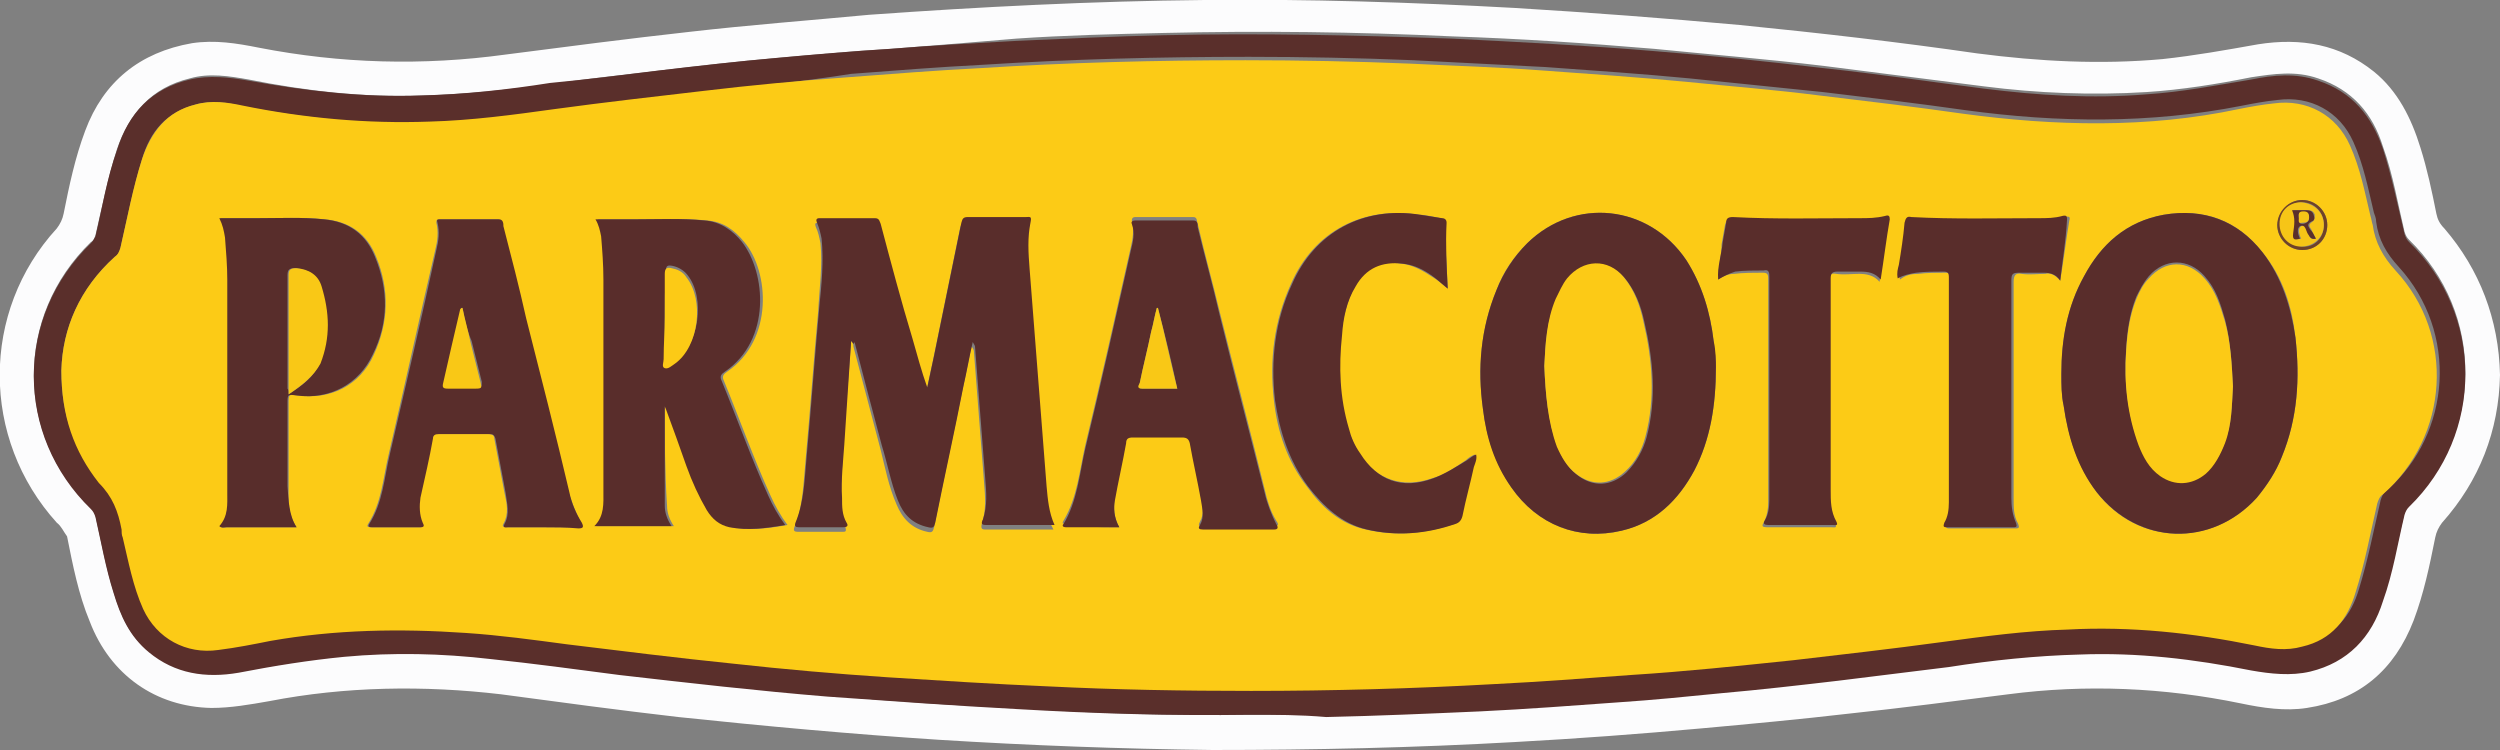 <?xml version="1.0" encoding="utf-8"?>
<!-- Generator: Adobe Illustrator 24.1.2, SVG Export Plug-In . SVG Version: 6.00 Build 0)  -->
<svg version="1.1" id="Livello_1" xmlns="http://www.w3.org/2000/svg" xmlns:xlink="http://www.w3.org/1999/xlink" x="0px" y="0px"
	 viewBox="0 0 220 66" style="enable-background:new 0 0 220 66;" xml:space="preserve">
<rect x="0" y="0" width="220" height="66" fill="#808080" stroke="none"/>
<style type="text/css">
	.st0{fill:#FCFCFD;}
	.st1{fill:#5A2F2B;}
	.st2{fill:#FCCB16;}
	.st3{fill:#592D2B;}
	.st4{fill:#582D2B;}
	.st5{fill:#6F4228;}
	.st6{fill:#FCCA16;}
	.st7{fill:#F9C816;}
	.st8{fill:#F6C517;}
</style>
<g>
	<path class="st0" d="M220,33c-0.1,4.9-1.8,9.3-5.1,13c-0.3,0.4-0.5,0.8-0.6,1.3c-0.5,2.5-1,4.9-1.9,7.3c-1.7,4.4-4.8,7-9.4,7.7
		c-1.9,0.3-3.9,0-5.8-0.4c-6.8-1.4-13.6-1.7-20.5-0.8c-4.7,0.6-9.3,1.2-14,1.7c-4.3,0.5-8.6,0.9-13,1.3c-5.5,0.5-10.9,0.9-16.4,1.2
		c-8.8,0.5-17.7,0.7-26.6,0.7c-8.1-0.1-16.1-0.4-24.1-0.9c-7.7-0.5-15.3-1.2-22.9-2c-5.2-0.6-10.4-1.3-15.6-2
		c-6.8-0.8-13.7-0.7-20.4,0.6c-1.7,0.3-3.4,0.6-5.1,0.6c-4.9-0.1-8.9-2.9-10.7-7.6c-1-2.4-1.5-5-2-7.5C5.6,46.8,5.4,46.3,5,46
		c-6.7-7.4-6.7-18.6,0-25.9c0.3-0.4,0.5-0.8,0.6-1.3c0.5-2.5,1-4.9,1.9-7.3c1.6-4.3,4.8-6.9,9.4-7.7c2-0.3,3.9,0,5.9,0.4
		C30,5.6,37.2,5.8,44.5,4.8c5.4-0.7,10.8-1.4,16.2-2c5.2-0.6,10.5-1,15.8-1.5C86.3,0.6,96.1,0.1,106,0c9.1-0.1,18.2,0.2,27.3,0.7
		c6.6,0.4,13.2,0.9,19.8,1.5c7,0.7,14,1.5,20.9,2.5c5.4,0.7,10.8,1,16.3,0.5c2.8-0.3,5.6-0.8,8.4-1.3c3.8-0.6,7.2,0,10.2,2.4
		c2.1,1.7,3.3,4.1,4.1,6.7c0.6,1.9,1,3.8,1.4,5.8c0.1,0.5,0.3,0.9,0.7,1.3C218.2,23.7,219.9,28.1,220,33z M110,62.9
		c2.2,0,4.5,0,6.7,0c4.6-0.1,9.1-0.2,13.6-0.5c4.1-0.2,8.1-0.5,12.2-0.8c3-0.2,6-0.5,9-0.8c3.5-0.3,6.9-0.7,10.3-1.1
		c3.2-0.4,6.5-0.8,9.7-1.2c3.8-0.5,7.6-0.9,11.5-1.1c5.1-0.2,10.1,0.5,15.1,1.4c1.7,0.3,3.4,0.6,5.2,0.1c3.3-0.8,5.4-3,6.4-6.2
		c0.8-2.5,1.3-5,1.9-7.6c0.1-0.3,0.2-0.5,0.4-0.7c6.6-6.4,6.6-16.9,0-23.3c-0.2-0.2-0.3-0.4-0.4-0.7c-0.6-2.5-1-5-1.9-7.5
		c-0.9-2.9-2.7-5-5.7-6c-2-0.7-3.9-0.4-5.9-0.1c-3,0.6-6.1,1.1-9.2,1.3c-4.8,0.3-9.6,0.1-14.3-0.5c-4.7-0.6-9.4-1.2-14.1-1.8
		c-5-0.6-9.9-1-14.9-1.5c-5.9-0.5-11.8-0.9-17.8-1.1c-8.5-0.4-16.9-0.5-25.4-0.3c-4.3,0.1-8.7,0.2-13,0.5C85.9,3.7,82.2,4,78.4,4.3
		c-3.3,0.2-6.7,0.5-10,0.8c-3.5,0.3-6.9,0.7-10.3,1.1c-3.2,0.4-6.4,0.7-9.6,1.2C44.7,7.9,41,8.3,37.2,8.4C32,8.6,26.9,8,21.9,7
		c-1.7-0.3-3.5-0.6-5.2-0.1c-3.3,0.8-5.3,3-6.4,6.2c-0.8,2.5-1.3,5-1.9,7.6c-0.1,0.3-0.2,0.5-0.4,0.6c-6.7,6.5-6.7,16.9,0,23.4
		c0.2,0.2,0.3,0.4,0.4,0.7c0.5,2.2,0.9,4.5,1.6,6.7c0.6,2,1.4,3.9,3.1,5.2c2.3,1.9,5,2.3,7.9,1.8c3.1-0.5,6.1-1.1,9.3-1.4
		c4.3-0.4,8.6-0.2,12.9,0.2c3.8,0.4,7.5,1,11.3,1.4c6.1,0.7,12.2,1.4,18.3,1.9c5.6,0.5,11.1,0.9,16.7,1.1
		C96.3,62.8,103.1,63,110,62.9z"/>
	<path class="st1" d="M110,62.9c-6.8,0.1-13.7-0.1-20.5-0.5c-5.6-0.3-11.1-0.7-16.7-1.1c-6.1-0.5-12.2-1.2-18.3-1.9
		c-3.8-0.5-7.5-1-11.3-1.4c-4.3-0.5-8.6-0.6-12.9-0.2c-3.1,0.3-6.2,0.8-9.3,1.4c-2.9,0.5-5.6,0.1-7.9-1.8c-1.7-1.4-2.5-3.2-3.1-5.2
		c-0.7-2.2-1.1-4.5-1.6-6.7c-0.1-0.3-0.2-0.5-0.4-0.7c-6.7-6.5-6.7-16.9,0-23.4c0.2-0.2,0.3-0.4,0.4-0.6c0.6-2.5,1-5.1,1.9-7.6
		c1-3.2,3-5.4,6.4-6.2c1.7-0.4,3.5-0.2,5.2,0.1C26.9,8,32,8.6,37.1,8.4c3.8-0.1,7.5-0.5,11.3-1.1C51.6,7,54.8,6.6,58,6.2
		c3.4-0.4,6.9-0.8,10.3-1.1c3.3-0.3,6.7-0.6,10-0.8c3.7-0.3,7.4-0.5,11.1-0.7c4.3-0.2,8.7-0.4,13-0.5c8.5-0.2,16.9,0,25.4,0.3
		c5.9,0.3,11.9,0.6,17.8,1.1c5,0.4,9.9,0.9,14.9,1.5c4.7,0.5,9.4,1.2,14.1,1.8c4.8,0.6,9.5,0.9,14.3,0.5c3.1-0.2,6.2-0.8,9.2-1.3
		c2-0.4,3.9-0.6,5.9,0.1c3,1,4.7,3.1,5.7,6c0.8,2.5,1.3,5,1.9,7.5c0.1,0.3,0.2,0.5,0.4,0.7c6.6,6.4,6.6,16.9,0,23.3
		c-0.2,0.2-0.3,0.4-0.4,0.7c-0.6,2.5-1,5.1-1.9,7.6c-1,3.2-3.1,5.4-6.4,6.2c-1.7,0.4-3.5,0.2-5.2-0.1c-5-1-10-1.6-15.1-1.4
		c-3.8,0.1-7.7,0.5-11.5,1.1c-3.2,0.4-6.4,0.8-9.7,1.2c-3.4,0.4-6.9,0.8-10.3,1.1c-3,0.3-6,0.6-9,0.8c-4.1,0.3-8.1,0.6-12.2,0.8
		c-4.5,0.2-9.1,0.4-13.6,0.5C114.4,62.9,112.2,62.9,110,62.9z M5.4,32.6c0,3.9,1.1,7.1,3.6,9.6c1.2,1.2,1.8,2.6,2,4.1
		c0,0.2,0.1,0.5,0.1,0.7c0.5,2.1,0.9,4.3,1.8,6.3c1.2,2.6,3.7,3.9,6.6,3.6c1.5-0.2,3-0.5,4.6-0.8c5.7-1,11.4-1.2,17.2-0.7
		c3,0.2,5.9,0.7,8.9,1c4.9,0.6,9.7,1.2,14.6,1.7c4.5,0.5,9.1,0.9,13.6,1.2c4.7,0.4,9.4,0.6,14.1,0.8c6,0.3,11.9,0.4,17.9,0.4
		c7.1,0,14.3-0.2,21.4-0.6c4-0.2,8-0.5,12-0.8c4.8-0.4,9.5-0.8,14.3-1.3c4.4-0.5,8.8-1,13.1-1.6c3.7-0.5,7.4-0.9,11.1-1.1
		c5.6-0.2,11,0.4,16.4,1.4c1.4,0.3,2.8,0.5,4.2,0.1c2.6-0.7,4-2.4,4.7-4.8c0.8-2.6,1.3-5.2,1.9-7.8c0.1-0.3,0.2-0.6,0.5-0.8
		c5.8-5.1,6.3-14,1.1-19.7c-1.1-1.2-1.8-2.4-2-4c0-0.3-0.1-0.5-0.2-0.8c-0.5-2.1-0.9-4.2-1.8-6.2c-1.2-2.7-3.8-4.1-6.7-3.7
		c-1,0.1-2.1,0.3-3.1,0.5c-8.1,1.6-16.2,1.5-24.3,0.4c-4.2-0.6-8.4-1.1-12.6-1.6c-3.9-0.4-7.8-0.8-11.7-1.2c-4.2-0.4-8.5-0.7-12.7-1
		c-3.9-0.2-7.7-0.4-11.6-0.6c-4.8-0.2-9.7-0.3-14.5-0.3c-7.8,0-15.6,0.2-23.4,0.7c-3.9,0.2-7.7,0.5-11.6,0.8
		C70.5,7.2,66.3,7.6,62,8.1c-4.4,0.5-8.8,1-13.1,1.6c-3.7,0.5-7.3,0.9-11,1.1c-5.5,0.2-11-0.4-16.4-1.4C20,9,18.6,8.8,17.2,9.2
		c-2.6,0.7-4,2.4-4.7,4.8c-0.8,2.6-1.3,5.2-1.9,7.8c-0.1,0.4-0.2,0.6-0.5,0.8C7,25.4,5.5,28.9,5.4,32.6z"/>
	<path class="st2" d="M5.4,32.6c0.1-3.7,1.6-7.2,4.7-10c0.3-0.2,0.4-0.5,0.5-0.8c0.6-2.6,1.1-5.3,1.9-7.8c0.8-2.4,2.2-4.2,4.7-4.8
		C18.6,8.8,20,9,21.4,9.3c5.4,1.1,10.9,1.6,16.4,1.4c3.7-0.1,7.4-0.6,11-1.1c4.4-0.6,8.8-1.1,13.1-1.6c4.2-0.5,8.4-0.9,12.7-1.2
		c3.9-0.3,7.7-0.6,11.6-0.8c7.8-0.5,15.6-0.7,23.4-0.7c4.8,0,9.7,0.1,14.5,0.3c3.9,0.2,7.7,0.3,11.6,0.6c4.2,0.3,8.5,0.6,12.7,1
		c3.9,0.4,7.8,0.7,11.7,1.2c4.2,0.5,8.4,1,12.6,1.6c8.1,1.1,16.3,1.3,24.3-0.4c1-0.2,2.1-0.4,3.1-0.5c2.9-0.4,5.5,1,6.7,3.7
		c0.9,2,1.3,4.1,1.8,6.2c0.1,0.3,0.1,0.5,0.2,0.8c0.2,1.5,0.9,2.8,2,4c5.3,5.7,4.7,14.6-1.1,19.7c-0.3,0.2-0.4,0.5-0.5,0.8
		c-0.6,2.6-1.1,5.3-1.9,7.8c-0.7,2.4-2.1,4.2-4.7,4.8c-1.4,0.4-2.8,0.2-4.2-0.1c-5.4-1.1-10.9-1.7-16.4-1.4
		c-3.7,0.1-7.4,0.6-11.1,1.1c-4.4,0.6-8.8,1.1-13.1,1.6c-4.8,0.5-9.5,1-14.3,1.3c-4,0.3-8,0.6-12,0.8c-7.1,0.4-14.3,0.6-21.4,0.6
		c-6,0-11.9-0.1-17.9-0.4c-4.7-0.2-9.4-0.5-14.1-0.8c-4.5-0.3-9.1-0.7-13.6-1.2c-4.9-0.5-9.7-1.1-14.6-1.7c-3-0.4-5.9-0.8-8.9-1
		c-5.8-0.4-11.5-0.3-17.2,0.7c-1.5,0.3-3,0.6-4.6,0.8c-2.8,0.4-5.4-1-6.6-3.6c-0.9-2-1.3-4.2-1.8-6.3c-0.1-0.2-0.1-0.5-0.1-0.7
		c-0.3-1.6-0.8-2.9-2-4.1C6.5,39.7,5.4,36.6,5.4,32.6z M151.2,24.6c0.4-0.3,0.9-0.5,1.4-0.5c0.8-0.1,1.7-0.1,2.5-0.1
		c0.4,0,0.5,0.1,0.5,0.5c0,6.6,0,13.2,0,19.7c0,0.6-0.1,1.2-0.4,1.8c-0.2,0.3-0.1,0.4,0.3,0.4c0.5,0,1.1,0,1.6,0c1.4,0,2.7,0,4.1,0
		c0.2,0,0.5,0.1,0.3-0.3c-0.5-0.9-0.5-1.9-0.5-2.8c0-5,0-10.1,0-15.1c0-1.2,0-2.4,0-3.5c0-0.5,0.1-0.7,0.6-0.6c0.7,0.1,1.3,0,2,0
		c0.6,0,1.3,0.1,1.8,0.7c0.3-1.8,0.5-3.6,0.8-5.3c0.1-0.3,0-0.4-0.4-0.3c-0.7,0.2-1.5,0.2-2.3,0.2c-3.7,0-7.4,0.1-11.1-0.1
		c-0.4,0-0.5,0.1-0.6,0.5c-0.1,0.6-0.2,1.1-0.3,1.7C151.5,22.4,151.2,23.5,151.2,24.6C151.2,24.6,151.2,24.7,151.2,24.6
		C151.2,24.6,151.2,24.6,151.2,24.6z M74.9,30c0.2,0.2,0.2,0.4,0.2,0.5c0.8,3,1.6,6.1,2.4,9.1c0.4,1.6,0.7,3.2,1.4,4.8
		c0.5,1.2,1.3,2.1,2.7,2.4c0.4,0.1,0.5,0,0.6-0.4c0.8-4.1,1.7-8.1,2.5-12.1c0.3-1.3,0.5-2.5,0.8-3.8c0.1,0.1,0.2,0.3,0.2,0.4
		c0.3,3.9,0.6,7.7,0.9,11.6c0.1,1.2,0.2,2.4-0.2,3.6c-0.1,0.4,0,0.5,0.3,0.5c1.6,0,3.1,0,4.7,0c0.4,0,0.8,0,1.3,0
		c-0.6-1.1-0.7-2.3-0.7-3.4c-0.5-6.4-1-12.8-1.5-19.2c-0.1-1.4-0.2-2.8,0.1-4.1c0.1-0.4-0.2-0.4-0.4-0.4c-1.7,0-3.4,0-5.1,0
		c-0.4,0-0.5,0.2-0.6,0.5c-0.8,3.9-1.6,7.8-2.4,11.7c-0.2,0.9-0.4,1.9-0.6,2.8c-0.5-1.4-0.9-2.9-1.3-4.3c-0.9-3.4-1.8-6.8-2.8-10.1
		c-0.1-0.3-0.1-0.6-0.5-0.5c-1.6,0-3.2,0-4.9,0c-0.3,0-0.3,0.1-0.2,0.4c0.2,0.4,0.3,0.9,0.4,1.4c0.2,2-0.1,4-0.2,6
		c-0.4,4.3-0.7,8.7-1.1,13c-0.2,2-0.2,4.1-1,6c-0.1,0.3,0,0.4,0.3,0.4c1.3,0,2.6,0,3.9,0c0.3,0,0.4,0,0.3-0.4
		c-0.3-0.7-0.4-1.5-0.4-2.2c0-1.6,0.1-3.1,0.2-4.7C74.4,36.1,74.7,33.1,74.9,30z M151,32.3c0-0.5-0.1-1.4-0.2-2.3
		c-0.3-2.5-1-4.9-2.4-7.1c-3.3-4.9-9.8-5.6-14-1.5c-1.2,1.2-2.1,2.5-2.7,4.1c-1.4,3.4-1.7,6.9-1.2,10.5c0.3,2.5,1.1,4.8,2.5,6.9
		c2.3,3.3,5.9,4.7,9.7,3.8c3-0.7,5-2.7,6.4-5.3C150.5,38.7,151,35.7,151,32.3z M181.4,32.9c0,0.9,0,1.9,0.2,2.8
		c0.4,2.7,1.2,5.3,2.9,7.6c3.6,4.7,10.1,4.9,14.1,0.5c0.9-1.1,1.7-2.3,2.2-3.6c1.4-3.4,1.6-6.9,1.2-10.5c-0.3-2.7-1.1-5.3-2.9-7.5
		c-2.2-2.8-5.1-3.9-8.7-3.3c-3.3,0.6-5.5,2.6-7,5.4C181.9,27,181.4,29.9,181.4,32.9z M58.5,35.5C58.5,35.5,58.6,35.5,58.5,35.5
		c0.1,0.1,0.2,0.3,0.3,0.5c0.6,1.7,1.2,3.4,1.8,5c0.5,1.3,1,2.7,1.8,3.9c0.5,0.7,1.1,1.3,2,1.5c1.6,0.3,3.2,0.1,4.9-0.2
		c-0.6-0.8-1.1-1.7-1.5-2.6c-1.5-3.3-2.7-6.7-4.1-10.1c-0.2-0.4,0-0.6,0.3-0.8c4.1-2.8,3.7-8.8,1.5-11.4c-0.9-1.1-1.9-1.8-3.3-1.9
		c-2-0.2-4-0.1-6-0.1c-1.2,0-2.3,0-3.6,0c0.4,0.5,0.4,1,0.5,1.5c0.2,1.3,0.2,2.6,0.2,3.8c0,6.2,0,12.4,0,18.6c0,1.1,0.1,2.2-0.8,3.1
		c2.3,0,4.5,0,6.8,0c-0.4-0.6-0.6-1.2-0.6-1.8C58.5,41.5,58.5,38.5,58.5,35.5z M98.5,46.4c-0.5-0.9-0.5-1.7-0.4-2.6
		c0.3-1.7,0.7-3.4,1-5.1c0.1-0.4,0.3-0.5,0.6-0.5c1.4,0,2.9,0,4.3,0c0.4,0,0.6,0.1,0.7,0.5c0.3,1.7,0.7,3.4,1,5.1
		c0.1,0.7,0.3,1.4-0.1,2.1c-0.2,0.4-0.1,0.4,0.3,0.4c2,0,4.1,0,6.2,0c0.5,0,0.4-0.2,0.2-0.5c-0.5-0.8-0.8-1.8-1-2.7
		c-1.3-5.3-2.7-10.6-4-15.8c-0.6-2.5-1.3-5-1.9-7.6c-0.1-0.2,0-0.6-0.4-0.6c-1.7,0-3.4,0-5.1,0c-0.2,0-0.3,0.1-0.3,0.3
		c0.2,0.8,0.1,1.6-0.1,2.4c-1.3,5.8-2.6,11.6-4,17.4c-0.5,2.2-0.7,4.6-1.9,6.6c-0.2,0.3,0,0.3,0.2,0.3
		C95.3,46.4,96.8,46.4,98.5,46.4z M47.8,46.4c1,0,2,0,3,0c0.4,0,0.5-0.1,0.3-0.5c-0.5-0.9-0.8-1.8-1.1-2.7
		C48.7,38.1,47.5,33,46.2,28c-0.7-2.7-1.4-5.4-2-8.1c-0.1-0.2,0-0.6-0.4-0.6c-1.7,0-3.4,0-5.1,0c-0.3,0-0.3,0.1-0.3,0.3
		c0.2,0.8,0.1,1.6-0.1,2.4c-1.4,6-2.7,12-4.1,18c-0.5,2.1-0.6,4.2-1.8,6.1c-0.2,0.3,0.1,0.3,0.3,0.3c1.4,0,2.8,0,4.2,0
		c0.4,0,0.3-0.1,0.2-0.4c-0.3-0.7-0.3-1.4-0.2-2.2c0.3-1.7,0.7-3.4,1.1-5.2c0.1-0.3,0.2-0.5,0.5-0.4c1.5,0,3,0,4.5,0
		c0.3,0,0.5,0.1,0.5,0.4c0.3,1.6,0.6,3.2,0.9,4.8c0.2,0.9,0.4,1.8-0.1,2.7c-0.2,0.3,0.2,0.3,0.3,0.3C45.7,46.4,46.7,46.4,47.8,46.4z
		 M26.1,46.4c-0.8-1.2-0.7-2.4-0.7-3.6c0-2.4,0-4.8,0-7.3c0-0.8,0-0.8,0.8-0.7c2.9,0.4,5.5-0.9,6.7-3.6c1.3-2.8,1.4-5.7,0.2-8.6
		c-0.8-2-2.3-3.1-4.5-3.3c-1.9-0.2-3.9-0.1-5.8-0.1c-1.1,0-2.2,0-3.4,0c0.4,0.6,0.5,1.1,0.5,1.7c0.2,1.2,0.2,2.4,0.2,3.7
		c0,6.2,0,12.5,0,18.7c0,1,0,2.1-0.7,3c0.2,0.2,0.4,0.1,0.6,0.1C21.9,46.4,24,46.4,26.1,46.4z M127.4,25.4c-0.1-2-0.2-3.9-0.2-5.8
		c0-0.3-0.2-0.4-0.4-0.4c-0.6-0.1-1.3-0.3-1.9-0.3c-5-0.8-9.3,1.5-11.3,6.1c-1.5,3.3-1.9,6.7-1.5,10.2c0.3,2.8,1.2,5.4,2.9,7.6
		c1.3,1.8,2.9,3.3,5.2,3.8c2.6,0.6,5.2,0.4,7.8-0.5c0.4-0.1,0.5-0.3,0.6-0.7c0.3-1.4,0.7-2.9,1-4.3c0.1-0.4,0.3-0.7,0.2-1.1
		c-0.3,0.1-0.6,0.3-0.8,0.5c-0.9,0.6-1.9,1.3-3,1.6c-2.6,0.9-4.9,0.1-6.4-2.2c-0.4-0.7-0.7-1.4-1-2.2c-0.8-2.7-0.8-5.5-0.6-8.2
		c0.2-1.5,0.5-2.9,1.2-4.3c0.9-1.6,2.3-2.3,4.1-2c1,0.1,1.9,0.6,2.8,1.2C126.6,24.7,126.9,25,127.4,25.4z M181.3,24.7
		c0.3-1.8,0.5-3.5,0.8-5.3c0.1-0.3,0-0.4-0.4-0.3c-0.7,0.2-1.4,0.2-2.1,0.2c-3.7,0-7.5,0.1-11.2-0.1c-0.5,0-0.6,0.2-0.6,0.5
		c-0.2,1.2-0.4,2.5-0.5,3.7c-0.1,0.4-0.2,0.8-0.1,1.2c0.5-0.4,1-0.5,1.6-0.5c0.8-0.1,1.6-0.1,2.4-0.1c0.4,0,0.5,0.2,0.5,0.5
		c0,6.6,0,13.2,0,19.8c0,0.6-0.1,1.2-0.4,1.8c-0.1,0.2-0.1,0.4,0.2,0.4c2,0,3.9,0,5.9,0c0.3,0,0.3-0.1,0.2-0.4
		c-0.4-0.7-0.4-1.4-0.4-2.2c0-2,0-4,0-5.9c0-4.4,0-8.8,0-13.2c0-0.6,0.2-0.8,0.7-0.7c0.7,0.1,1.4,0,2.1,0
		C180.3,24,180.8,24.1,181.3,24.7z M204.8,19.8c0-1.2-1-2.2-2.2-2.2c-1.2,0-2.1,1-2.2,2.2c0,1.2,1,2.2,2.2,2.2
		C203.8,22,204.8,21.1,204.8,19.8z"/>
	<path class="st3" d="M74.9,30c-0.2,3.1-0.4,6.1-0.6,9.1c-0.1,1.5-0.3,3.1-0.2,4.7c0,0.8,0,1.5,0.4,2.2c0.2,0.3,0,0.4-0.3,0.4
		c-1.3,0-2.6,0-3.9,0c-0.3,0-0.4-0.1-0.3-0.4c0.8-1.9,0.8-4,1-6c0.4-4.3,0.7-8.7,1.1-13c0.2-2,0.4-4,0.2-6c-0.1-0.5-0.2-0.9-0.4-1.4
		c-0.1-0.2-0.1-0.4,0.2-0.4c1.6,0,3.2,0,4.9,0c0.4,0,0.4,0.3,0.5,0.5c0.9,3.4,1.8,6.8,2.8,10.1c0.4,1.4,0.8,2.9,1.3,4.3
		c0.2-0.9,0.4-1.9,0.6-2.8c0.8-3.9,1.6-7.8,2.4-11.7c0.1-0.4,0.2-0.5,0.6-0.5c1.7,0,3.4,0,5.1,0c0.3,0,0.5-0.1,0.4,0.4
		c-0.3,1.4-0.2,2.8-0.1,4.1c0.5,6.4,1,12.8,1.5,19.2c0.1,1.1,0.2,2.3,0.7,3.4c-0.5,0-0.9,0-1.3,0c-1.6,0-3.1,0-4.7,0
		c-0.4,0-0.5-0.1-0.3-0.5c0.4-1.2,0.3-2.4,0.2-3.6c-0.3-3.9-0.6-7.7-0.9-11.6c0-0.1-0.1-0.2-0.2-0.4c-0.3,1.3-0.5,2.5-0.8,3.8
		c-0.8,4.1-1.7,8.1-2.5,12.1c-0.1,0.4-0.2,0.5-0.6,0.4c-1.4-0.3-2.2-1.1-2.7-2.4c-0.6-1.5-0.9-3.2-1.4-4.8c-0.8-3-1.6-6-2.4-9.1
		C75.1,30.4,75.1,30.2,74.9,30z"/>
	<path class="st3" d="M151,32.3c0,3.4-0.5,6.4-1.9,9.1c-1.4,2.6-3.4,4.6-6.4,5.3c-3.8,0.9-7.4-0.5-9.7-3.8c-1.5-2.1-2.2-4.4-2.5-6.9
		c-0.5-3.6-0.2-7.1,1.2-10.5c0.6-1.5,1.5-2.9,2.7-4.1c4.2-4.1,10.7-3.4,14,1.5c1.4,2.2,2.1,4.6,2.4,7.1C151,30.9,151,31.8,151,32.3z
		 M135.9,32.2c0.1,2.4,0.3,4.9,1.2,7.2c0.4,0.9,0.9,1.8,1.7,2.4c1.4,1.1,3,1,4.3-0.2c0.9-0.9,1.5-2,1.8-3.1
		c0.9-3.4,0.6-6.8-0.2-10.2c-0.3-1.4-0.8-2.7-1.7-3.8c-1.5-1.7-3.6-1.7-5,0.1c-0.4,0.5-0.8,1.2-1,1.8
		C136.1,28.2,136,30.2,135.9,32.2z"/>
	<path class="st3" d="M181.4,32.9c0-3,0.5-5.9,2-8.6c1.5-2.8,3.7-4.8,7-5.4c3.5-0.6,6.5,0.5,8.7,3.3c1.7,2.2,2.5,4.8,2.9,7.5
		c0.4,3.6,0.2,7.1-1.2,10.5c-0.5,1.3-1.3,2.5-2.2,3.6c-4,4.4-10.4,4.2-14.1-0.5c-1.7-2.2-2.5-4.8-2.9-7.6
		C181.4,34.8,181.4,33.9,181.4,32.9z M196.5,34c-0.1-2-0.2-3.9-0.7-5.9c-0.4-1.4-0.8-2.7-1.8-3.8c-1.4-1.6-3.5-1.6-4.9,0
		c-0.5,0.6-0.8,1.2-1.1,1.8c-0.6,1.5-0.8,3-0.9,4.6c-0.2,2.8,0.1,5.6,1.1,8.3c0.4,1.1,1,2.1,1.9,2.7c1.3,0.9,2.7,0.9,4-0.2
		c0.8-0.7,1.4-1.6,1.7-2.7C196.4,37.4,196.4,35.7,196.5,34z"/>
	<path class="st3" d="M58.5,35.5c0,3,0,6,0,9c0,0.6,0.2,1.2,0.6,1.8c-2.3,0-4.4,0-6.8,0c0.9-0.9,0.8-2,0.8-3.1c0-6.2,0-12.4,0-18.6
		c0-1.3-0.1-2.6-0.2-3.8c-0.1-0.5-0.2-1-0.5-1.5c1.3,0,2.4,0,3.6,0c2,0,4-0.1,6,0.1c1.4,0.1,2.5,0.9,3.3,1.9
		c2.1,2.7,2.6,8.6-1.5,11.4c-0.3,0.2-0.5,0.4-0.3,0.8c1.4,3.4,2.6,6.8,4.1,10.1c0.4,0.9,0.9,1.8,1.5,2.6c-1.7,0.3-3.3,0.5-4.9,0.2
		c-0.9-0.2-1.5-0.7-2-1.5c-0.7-1.2-1.3-2.5-1.8-3.9c-0.6-1.7-1.2-3.4-1.8-5c-0.1-0.2-0.1-0.3-0.2-0.5C58.6,35.5,58.5,35.5,58.5,35.5
		z M58.5,27.9c0,1.2,0,2.4,0,3.5c0,0.3-0.2,0.7,0.1,0.8c0.3,0.2,0.6-0.2,0.9-0.4c2-1.5,2.6-5.6,1-7.6c-0.3-0.4-0.8-0.7-1.3-0.8
		c-0.5-0.1-0.6,0-0.6,0.5C58.5,25.4,58.5,26.7,58.5,27.9z"/>
	<path class="st3" d="M98.5,46.4c-1.6,0-3.1,0-4.7,0c-0.2,0-0.4-0.1-0.2-0.3c1.2-2,1.4-4.4,1.9-6.6c1.4-5.8,2.7-11.6,4-17.4
		c0.2-0.8,0.4-1.6,0.1-2.4c-0.1-0.2,0.1-0.3,0.3-0.3c1.7,0,3.4,0,5.1,0c0.4,0,0.4,0.3,0.4,0.6c0.6,2.5,1.3,5,1.9,7.6
		c1.3,5.3,2.7,10.6,4,15.8c0.2,0.9,0.6,1.9,1,2.7c0.2,0.3,0.2,0.5-0.2,0.5c-2,0-4.1,0-6.2,0c-0.4,0-0.5-0.1-0.3-0.4
		c0.4-0.7,0.2-1.4,0.1-2.1c-0.3-1.7-0.7-3.4-1-5.1c-0.1-0.4-0.3-0.5-0.7-0.5c-1.4,0-2.9,0-4.3,0c-0.4,0-0.6,0.1-0.6,0.5
		c-0.3,1.7-0.7,3.4-1,5.1C98,44.7,98,45.5,98.5,46.4z M101.9,27.1c-0.1,0-0.1,0-0.1,0c-0.2,0.7-0.3,1.4-0.5,2.1
		c-0.3,1.5-0.7,3-1,4.5c-0.1,0.2-0.2,0.5,0.2,0.5c1,0,2.1,0,3.1,0C103.1,31.8,102.5,29.4,101.9,27.1z"/>
	<path class="st3" d="M47.8,46.4c-1,0-2.1,0-3.1,0c-0.2,0-0.5,0.1-0.3-0.3c0.5-0.9,0.2-1.8,0.1-2.7c-0.3-1.6-0.6-3.2-0.9-4.8
		c-0.1-0.3-0.2-0.4-0.5-0.4c-1.5,0-3,0-4.5,0c-0.3,0-0.5,0.1-0.5,0.4c-0.3,1.7-0.7,3.4-1.1,5.2c-0.1,0.7-0.1,1.5,0.2,2.2
		c0.1,0.2,0.2,0.4-0.2,0.4c-1.4,0-2.8,0-4.2,0c-0.2,0-0.5,0-0.3-0.3c1.2-1.9,1.3-4,1.8-6.1c1.4-6,2.8-12,4.1-18
		c0.2-0.8,0.3-1.6,0.1-2.4c-0.1-0.3,0-0.3,0.3-0.3c1.7,0,3.4,0,5.1,0c0.4,0,0.4,0.4,0.4,0.6c0.7,2.7,1.4,5.4,2,8.1
		c1.3,5.1,2.6,10.2,3.8,15.3c0.2,1,0.6,1.9,1.1,2.7c0.2,0.4,0.1,0.5-0.3,0.5C49.8,46.4,48.8,46.4,47.8,46.4z M40.7,27.1
		c-0.1,0-0.1,0-0.1,0c-0.5,2.2-1,4.4-1.5,6.5c-0.1,0.4,0,0.5,0.4,0.5c0.8,0,1.7,0,2.5,0c0.4,0,0.4-0.1,0.4-0.5
		c-0.3-1.2-0.6-2.4-0.9-3.6C41.1,29.1,40.9,28.1,40.7,27.1z"/>
	<path class="st4" d="M26.1,46.4c-2.1,0-4.2,0-6.2,0c-0.2,0-0.4,0.1-0.6-0.1c0.8-0.9,0.7-1.9,0.7-3c0-6.2,0-12.5,0-18.7
		c0-1.2-0.1-2.4-0.2-3.7c-0.1-0.6-0.2-1.1-0.5-1.7c1.2,0,2.3,0,3.4,0c1.9,0,3.9-0.1,5.8,0.1c2.2,0.2,3.7,1.3,4.5,3.3
		c1.2,2.9,1.2,5.8-0.2,8.6c-1.2,2.6-3.8,4-6.7,3.6c-0.8-0.1-0.8-0.1-0.8,0.7c0,2.4,0,4.8,0,7.3C25.4,44,25.4,45.3,26.1,46.4z
		 M25.4,34.7c1.2-0.8,2.2-1.5,2.7-2.7c0.9-2.2,0.9-4.5,0.1-6.8c-0.3-1-1.1-1.5-2.2-1.6c-0.5,0-0.7,0.1-0.7,0.6c0,3.3,0,6.6,0,10
		C25.4,34.3,25.4,34.4,25.4,34.7z"/>
	<path class="st3" d="M127.4,25.4c-0.5-0.4-0.8-0.7-1.2-1c-0.8-0.6-1.7-1.1-2.8-1.2c-1.8-0.2-3.2,0.4-4.1,2
		c-0.8,1.3-1.1,2.8-1.2,4.3c-0.3,2.8-0.2,5.5,0.6,8.2c0.2,0.8,0.5,1.5,1,2.2c1.5,2.4,3.7,3.2,6.4,2.2c1.1-0.4,2-1,3-1.6
		c0.3-0.2,0.5-0.4,0.8-0.5c0.1,0.4-0.1,0.8-0.2,1.1c-0.3,1.4-0.7,2.8-1,4.3c-0.1,0.4-0.3,0.6-0.6,0.7c-2.6,0.9-5.2,1.1-7.8,0.5
		c-2.2-0.5-3.8-2-5.2-3.8c-1.7-2.3-2.5-4.9-2.9-7.6c-0.4-3.5,0-7,1.5-10.2c2-4.6,6.3-6.9,11.3-6.1c0.6,0.1,1.3,0.2,1.9,0.3
		c0.2,0,0.4,0.1,0.4,0.4C127.2,21.5,127.3,23.4,127.4,25.4z"/>
	<path class="st3" d="M181.3,24.7c-0.4-0.6-0.9-0.7-1.5-0.7c-0.7,0-1.4,0-2.1,0c-0.6,0-0.7,0.1-0.7,0.7c0,4.4,0,8.8,0,13.2
		c0,2,0,4,0,5.9c0,0.8,0.1,1.5,0.4,2.2c0.1,0.3,0.1,0.4-0.2,0.4c-2,0-3.9,0-5.9,0c-0.3,0-0.3-0.1-0.2-0.4c0.3-0.5,0.4-1.1,0.4-1.8
		c0-6.6,0-13.2,0-19.8c0-0.4-0.1-0.5-0.5-0.5c-0.8,0-1.6,0-2.4,0.1c-0.5,0.1-1.1,0.2-1.6,0.5c-0.1-0.5,0-0.8,0.1-1.2
		c0.2-1.2,0.4-2.5,0.5-3.7c0.1-0.4,0.2-0.6,0.6-0.5c3.7,0.2,7.5,0.1,11.2,0.1c0.7,0,1.4,0,2.1-0.2c0.4-0.1,0.4,0.1,0.4,0.3
		C181.8,21.2,181.5,22.9,181.3,24.7z"/>
	<path class="st3" d="M151.2,24.6c-0.1-1.1,0.3-2.2,0.4-3.3c0.1-0.6,0.2-1.1,0.3-1.7c0-0.4,0.2-0.5,0.6-0.5
		c3.7,0.2,7.4,0.1,11.1,0.1c0.8,0,1.5,0,2.3-0.2c0.3-0.1,0.4,0,0.4,0.3c-0.3,1.7-0.5,3.4-0.8,5.3c-0.5-0.6-1.1-0.7-1.8-0.7
		c-0.7,0-1.3,0-2,0c-0.5,0-0.6,0.2-0.6,0.6c0,1.2,0,2.4,0,3.5c0,5,0,10.1,0,15.1c0,1,0,1.9,0.5,2.8c0.2,0.4-0.1,0.3-0.3,0.3
		c-1.4,0-2.7,0-4.1,0c-0.5,0-1.1,0-1.6,0c-0.3,0-0.5-0.1-0.3-0.4c0.3-0.5,0.4-1.1,0.4-1.8c0-6.6,0-13.2,0-19.7
		c0-0.4-0.1-0.6-0.5-0.5c-0.8,0-1.7,0-2.5,0.1C152.1,24.1,151.7,24.3,151.2,24.6z"/>
	<path class="st5" d="M204.8,19.8c0,1.2-0.9,2.2-2.2,2.2c-1.2,0-2.2-1-2.2-2.2c0-1.2,1-2.2,2.2-2.2
		C203.8,17.6,204.8,18.6,204.8,19.8z M204.5,19.8c0-1.1-0.8-2-1.9-2c-1.1,0-1.9,0.8-1.9,1.9c0,1.1,0.8,1.9,1.9,2
		C203.7,21.8,204.5,20.9,204.5,19.8z"/>
	<path class="st3" d="M151.2,24.6C151.2,24.6,151.2,24.6,151.2,24.6C151.2,24.6,151.2,24.6,151.2,24.6
		C151.2,24.6,151.2,24.6,151.2,24.6z"/>
	<path class="st6" d="M135.9,32.2c0.1-2,0.2-4,1-5.9c0.3-0.6,0.6-1.3,1-1.8c1.4-1.7,3.6-1.8,5-0.1c0.9,1.1,1.4,2.4,1.7,3.8
		c0.8,3.4,1.1,6.8,0.2,10.2c-0.3,1.2-0.9,2.3-1.8,3.1c-1.3,1.2-2.9,1.3-4.3,0.2c-0.8-0.6-1.3-1.5-1.7-2.4
		C136.2,37.1,136,34.6,135.9,32.2z"/>
	<path class="st6" d="M196.5,34c-0.1,1.7-0.1,3.4-0.7,5c-0.4,1-0.9,2-1.7,2.7c-1.2,1-2.7,1.1-4,0.2c-1-0.7-1.5-1.7-1.9-2.7
		c-1-2.7-1.3-5.5-1.1-8.3c0.1-1.6,0.3-3.1,0.9-4.6c0.3-0.7,0.6-1.3,1.1-1.8c1.4-1.6,3.4-1.7,4.9,0c1,1.1,1.4,2.5,1.8,3.8
		C196.3,30.1,196.4,32.1,196.5,34z"/>
	<path class="st6" d="M58.5,27.9c0-1.3,0-2.6,0-3.8c0-0.5,0.2-0.6,0.6-0.5c0.5,0.1,1,0.3,1.3,0.8c1.6,2,1.1,6.1-1,7.6
		c-0.3,0.2-0.6,0.5-0.9,0.4c-0.3-0.1-0.1-0.5-0.1-0.8C58.4,30.3,58.5,29.1,58.5,27.9z"/>
	<path class="st7" d="M101.9,27.1c0.6,2.3,1.1,4.7,1.7,7.1c-1.1,0-2.1,0-3.1,0c-0.5,0-0.3-0.3-0.2-0.5c0.3-1.5,0.7-3,1-4.5
		c0.2-0.7,0.3-1.4,0.5-2.1C101.8,27.1,101.9,27.1,101.9,27.1z"/>
	<path class="st7" d="M40.7,27.1c0.2,1,0.5,2,0.7,3c0.3,1.2,0.6,2.4,0.9,3.6c0.1,0.4,0.1,0.5-0.4,0.5c-0.8,0-1.7,0-2.5,0
		c-0.4,0-0.5-0.1-0.4-0.5c0.5-2.2,1-4.4,1.5-6.5C40.6,27.1,40.6,27.1,40.7,27.1z"/>
	<path class="st7" d="M25.4,34.7c0-0.3,0-0.4,0-0.5c0-3.3,0-6.6,0-10c0-0.5,0.2-0.6,0.7-0.6c1.1,0.1,1.9,0.6,2.2,1.6
		c0.7,2.3,0.8,4.5-0.1,6.8C27.6,33.1,26.6,33.9,25.4,34.7z"/>
	<path class="st8" d="M204.5,19.8c0,1.1-0.9,1.9-2,1.9c-1.1,0-1.9-0.9-1.9-2s0.8-1.9,1.9-1.9C203.7,17.9,204.5,18.7,204.5,19.8z
		 M203.8,21c-0.2-0.3-0.3-0.6-0.4-0.8c-0.2-0.3-0.3-0.4,0.1-0.7c0.2-0.1,0.2-0.4,0.2-0.6c-0.1-0.3-0.3-0.4-0.6-0.4
		c-0.4,0-0.8,0-1.3,0c0.3,0.7,0.2,1.4,0.1,2c-0.1,0.6,0.2,0.6,0.6,0.5c-0.2-0.4-0.3-0.9,0-1.1c0.5-0.2,0.5,0.4,0.7,0.7
		C203.2,20.9,203.4,21.1,203.8,21z"/>
	<path class="st1" d="M203.8,21c-0.4,0.1-0.5-0.1-0.7-0.4c-0.2-0.3-0.2-0.9-0.7-0.7c-0.3,0.2-0.2,0.7,0,1.1
		c-0.4,0.1-0.7,0.2-0.6-0.5c0.1-0.7,0.2-1.3-0.1-2c0.4,0,0.8,0,1.3,0c0.3,0,0.5,0.1,0.6,0.4c0.1,0.3,0.1,0.5-0.2,0.6
		c-0.4,0.2-0.3,0.4-0.1,0.7C203.5,20.4,203.6,20.6,203.8,21z M202.3,19.2c0.1,0.2-0.1,0.5,0.3,0.5c0.3,0,0.6-0.2,0.6-0.5
		c0-0.4-0.2-0.5-0.5-0.5C202.2,18.6,202.3,18.9,202.3,19.2z"/>
	<path class="st8" d="M202.3,19.2c0-0.3-0.1-0.6,0.4-0.6c0.4,0,0.5,0.2,0.5,0.5c0,0.4-0.2,0.5-0.6,0.5
		C202.2,19.7,202.3,19.4,202.3,19.2z"/>
</g>
</svg>
